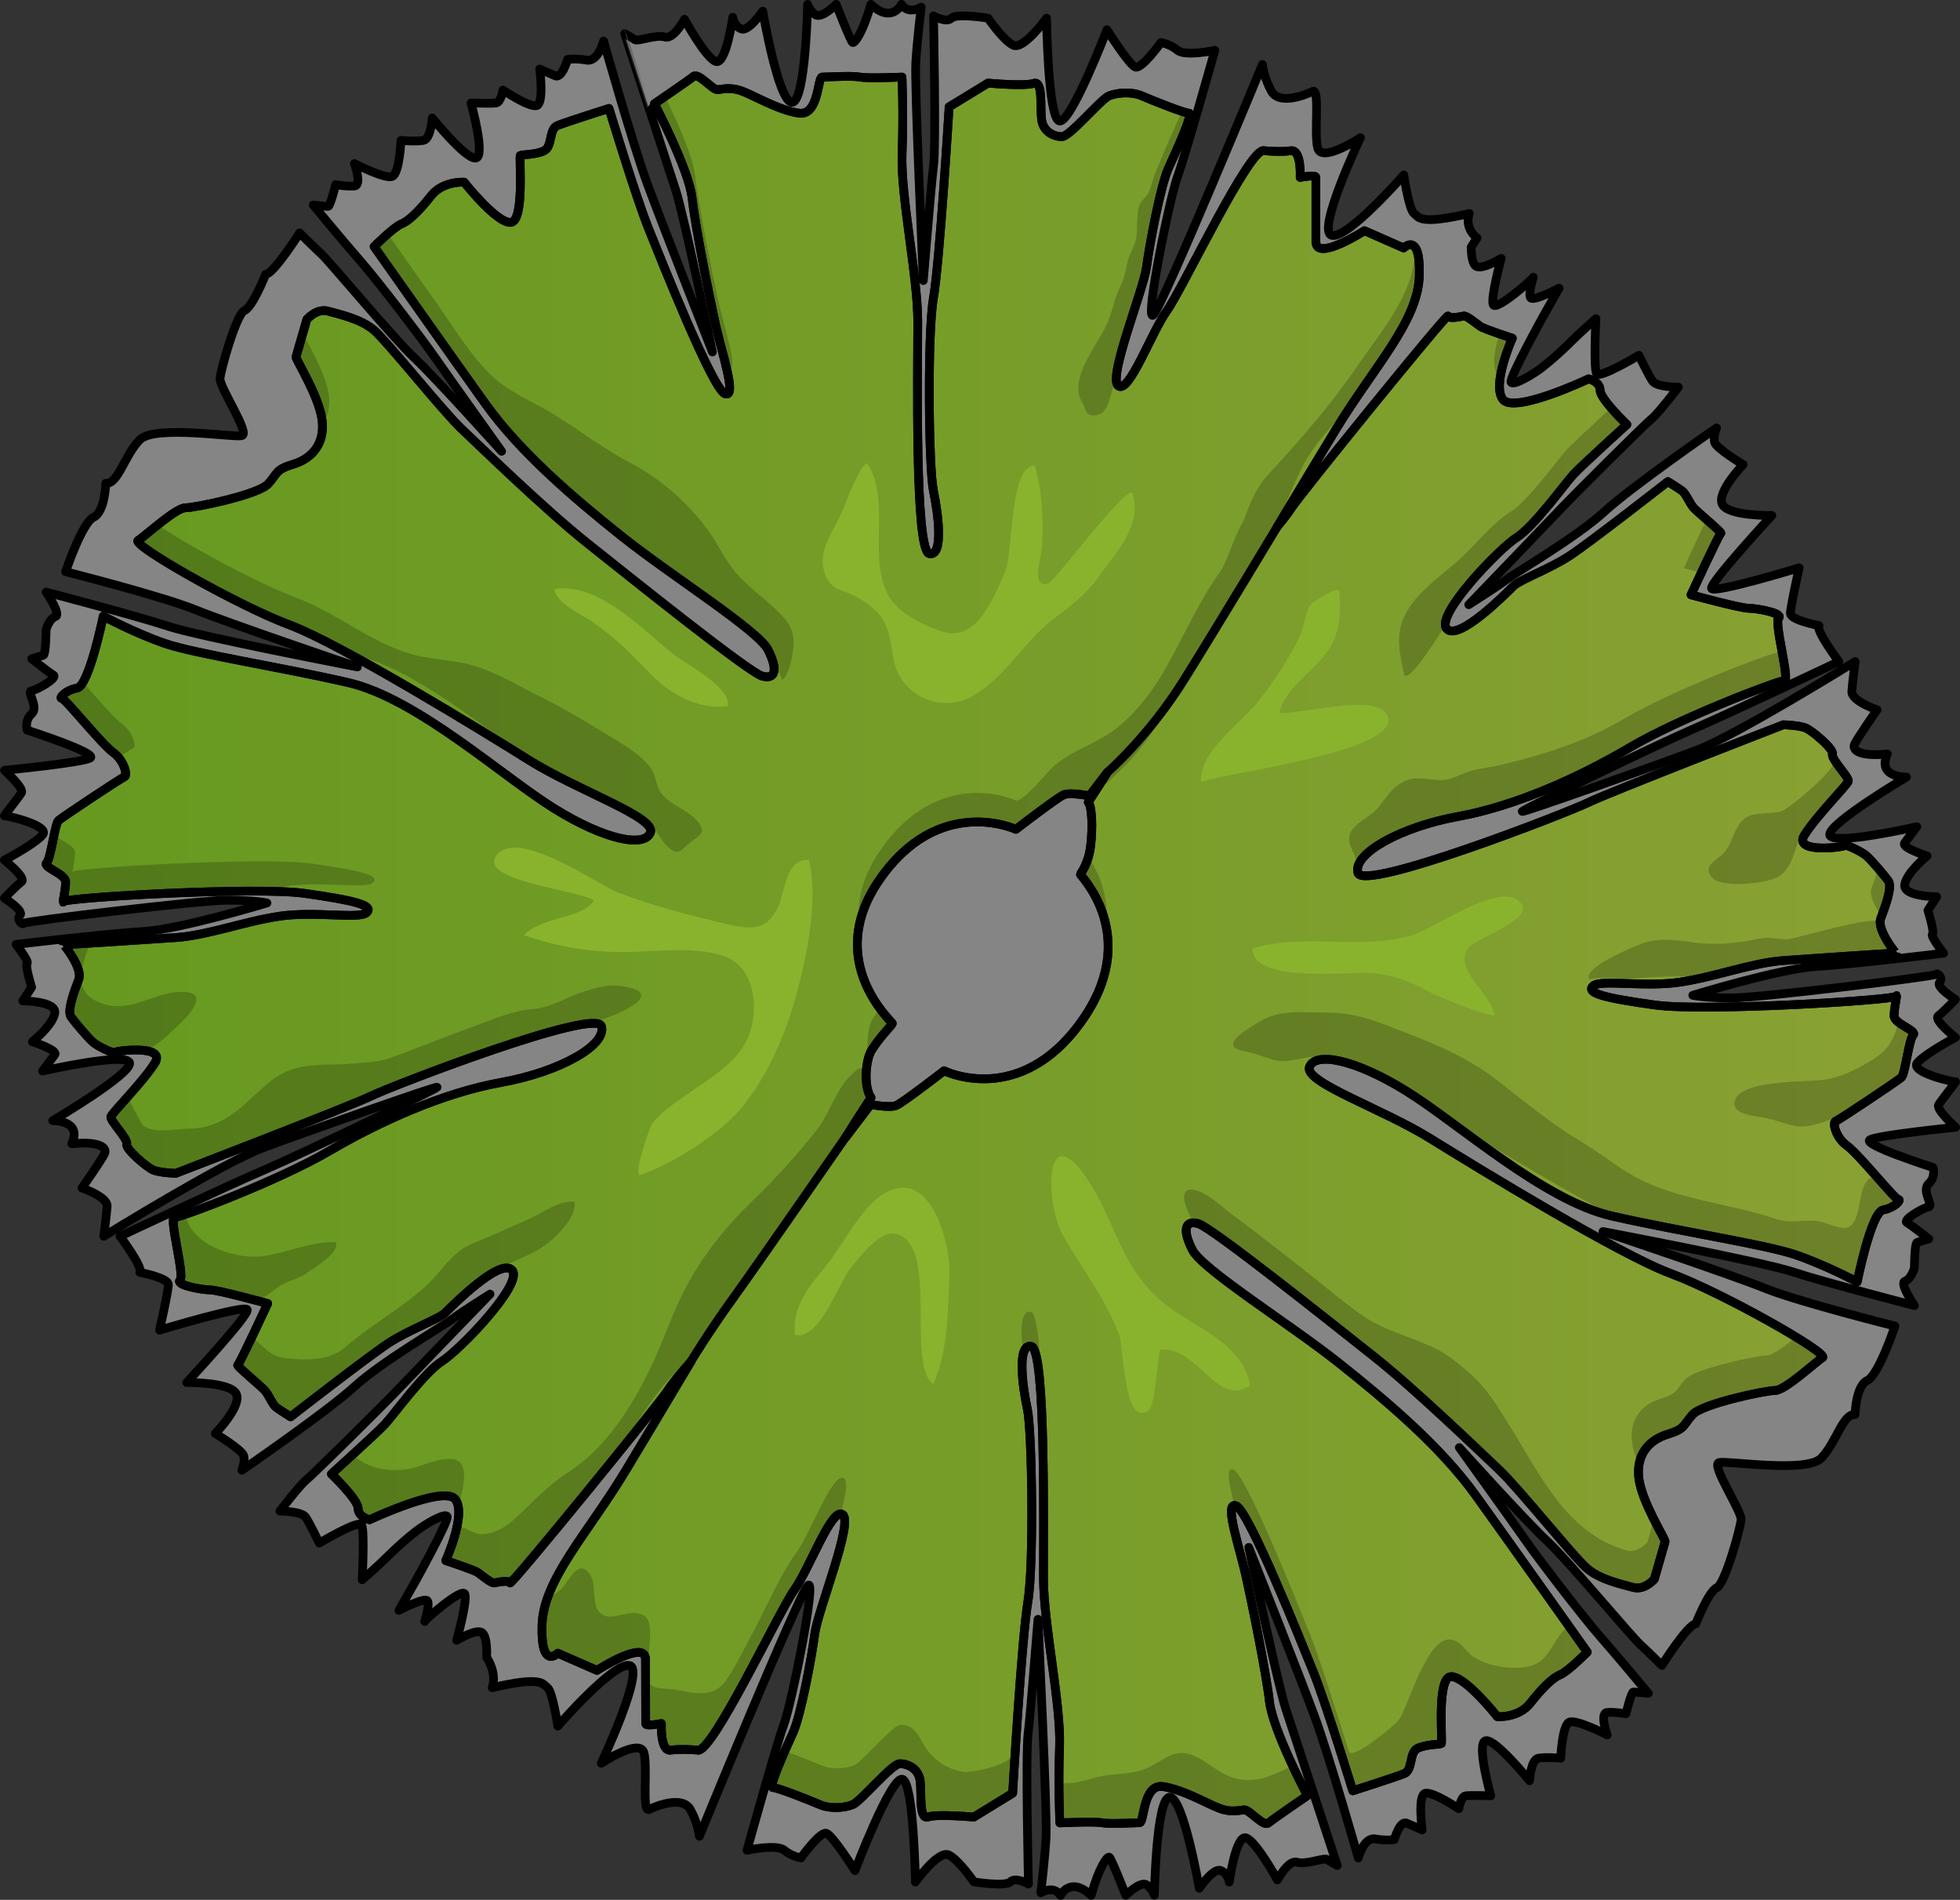<?xml version="1.0" encoding="utf-8"?>
<!-- Generator: Adobe Illustrator 16.0.0, SVG Export Plug-In . SVG Version: 6.00 Build 0)  -->
<!DOCTYPE svg PUBLIC "-//W3C//DTD SVG 1.1//EN" "http://www.w3.org/Graphics/SVG/1.1/DTD/svg11.dtd">
<svg version="1.1" id="Layer_1" xmlns="http://www.w3.org/2000/svg" xmlns:xlink="http://www.w3.org/1999/xlink" x="0px" y="0px"
	 width="224.977px" height="218.028px" viewBox="0 0 224.977 218.028" enable-background="new 0 0 224.977 218.028"
	 xml:space="preserve">
<rect x="0" y="0" width="224.977" height="218.028" fill="#333333" stroke="none"/>
<g>
	<g>
		<path opacity="0.4" fill="#FFFFFF" d="M221.88,133.983c0,0-8.249-2.635-7.234-3.184c1.014-0.549,9.831-1.43,9.831-1.43
			s-2.269-2.023-1.959-2.57c0.312-0.549,2.104-2.738,1.947-2.658c-0.158,0.078-5.313-1.08-4.378-2.176
			c0.934-1.096,4.374-2.9,4.374-2.9s-2.591-2.021-1.968-2.492c0.622-0.471,1.957-1.879,1.957-1.879s-2.277-1.4-1.812-1.947
			c0.467-0.547-0.314-1.17-0.392-0.936s-20.212,2.705-23.413,2.713c-3.2,0.008-4.528-0.301-4.528-0.301s9.983-3.068,14.199-3.313
			c4.216-0.246,14.594-1.521,14.594-1.521s-1.55-1.948-1.285-2.184c0.265-0.234-0.521-2.729-0.521-2.729l1.012-1.564
			c0,0-3.905,0.005-3.673-1.401c0.23-1.404,2.567-3.283,2.567-3.283s-2.97-0.931-2.58-1.478c0.389-0.547,1.401-1.877,1.401-1.877
			s-9.675,2.211-9.99,0.963c-0.314-1.25,8.805-6.659,8.805-6.659s-3.435,0.087-2.192-2.648c-3.045,0.319-4.138-0.379-3.75-1.16
			s2.567-3.91,2.567-3.91s-2.971-1.009-2.896-2.102c0.076-1.094,0.382-3.437,0.382-3.437s-13.641,8.465-18.241,10.193
			c-4.601,1.729-20.279,7.312-19.968,6.998c0.313-0.313,15.359-7.61,19.728-9.495c4.366-1.884,16.606-7.691,16.606-7.691
			s-2.739-3.662-2.272-4.131c0,0-3.28-0.616-3.282-1.397s1.002-5.233,1.002-5.233s-9.828,2.989-10.064,2.366
			c-0.235-0.622,6.928-8.37,6.928-8.37s-5.074,0.091-5.702-1.313c-0.628-1.403,2.407-4.533,2.407-4.533s-3.126-1.865-3.284-2.567
			s0.23-1.642,0.23-1.642s-9.756,6.74-12.902,9.636c-3.147,2.896-10.164,6.975-11.177,7.758c-1.012,0.782-4.364,2.897-4.364,2.897
			s9.266-9.625,10.746-11.19c1.479-1.564,9.577-9.626,10.279-10.174s3.035-3.599,3.035-3.599s-2.498,0.006-2.967-0.696
			c-0.471-0.699-1.568-2.961-1.568-2.961s-4.445,2.664-4.836,2.12c-0.391-0.546-0.094-6.323-0.094-6.323s-1.791,1.565-2.881,2.661
			c-1.09,1.095-2.337,2.192-3.35,2.975c-1.013,0.783-3.274,2.115-3.511,1.647c-0.233-0.468,3.729-7.62,3.729-7.62l1.789-3.165
			c0,0-2.965,1.568-3.277,1.101c-0.313-0.469,0.384-2.577,0.307-2.343s-4.283,3.913-4.598,3.134s0.923-5.311,0.923-5.311
			s-2.026,1.255-2.81,0.943c-0.525-0.209-0.63-1.439-0.642-2.225c0.418-0.66,0.674-1.063,0.674-1.063s-1.475-1.033-0.885-2.803
			c-5.753,1.327-5.753,0.442-6.343,0s-1.18-4.425-1.18-4.425s-6.433,7.375-8.26,6.933s3.285-11.21,3.285-11.21
			s-4.465,2.951-4.907,1.181s0.295-6.933-0.59-6.49s-3.835,1.569-4.72-0.026s-1.032-3.07-1.032-3.07s-11.505,27.876-12.537,28.761
			s1.918-13.57,2.803-15.93s4.277-14.454,4.277-14.454s-3.392,0.737-4.277,0s-1.918-0.885-1.918-0.885s-2.212,3.098-2.949,2.803
			s-3.245-4.277-3.245-4.277s-4.13,10.767-5.457,10.472S120.13,2.085,120.13,2.085s-2.655,3.687-3.835,3.097
			s-2.882-3.097-2.882-3.097s-3.608-0.59-4.198,0s-2.064-0.262-2.064-0.262s0.316,14.759,0,17.257s-1.175,13.504-1.175,13.114
			s-1.016-22.326-0.859-24.98s0.625-6.401,0.625-6.401s-1.482,0.937-2.264-0.313c0,0-1.094,2.264-3.514,0
			c-0.937,3.279-1.873,4.528-2.107,4.372S95.983,0.5,95.983,0.5s-1.717,1.719-2.42,1.172S92.704,0.5,92.704,0.5
			s-0.233,11.242-1.795,11.242S87.552,1.281,87.552,1.281s-1.64,2.419-2.498,2.029s-0.944-1.327-0.944-1.327
			s-0.771,5.464-1.943,5.074s-3.592-4.84-3.592-4.84s-1.249,2.343-2.264,2.03s-3.122,0.546-3.435,0.312s-1.171-0.702-1.171-0.702
			S76.7,19.236,77.56,21.813s4.216,18.579,4.216,18.579s-5.776-14.677-7.494-19.36S69.286,4.715,69.286,4.715
			s-0.624,2.42-1.951,2.186s-2.187-0.078-2.187-0.078s-0.625,2.2-1.405,1.881s-1.795-0.788-1.795-0.788s0.546,4.06-0.391,4.216
			s-3.825-1.795-3.825-1.795s-0.233,1.404-0.78,1.482s-2.889,0-2.889,0s1.718,6.168,0.547,6.324s-4.996-4.605-4.996-4.605
			s-0.156,2.42-1.015,2.576s-2.576,0-2.576,0s-0.158,3.826-1.017,4.138s-4.326-1.483-4.326-1.483s0.903,2.498,0,2.576
			s-2.152-0.156-2.152-0.156s-0.625,2.498-0.859,2.498s-1.717-0.156-1.717-0.156s3.355,4.06,5.464,6.479s7.105,8.979,8.51,11.009
			s7.649,10.773,7.649,10.773s-7.572-8.432-9.992-10.695s-9.682-11.007-10.696-11.944s-2.498-2.421-2.498-2.421
			s-2.966,4.684-3.902,4.762c0,0-1.483,3.747-2.42,4.138s-2.732,6.792-2.811,7.807s3.513,6.322,2.498,6.557
			s-9.992-1.246-11.71,0.471s-2.498,5.152-3.903,4.996c0,0-0.078,3.279-1.405,3.903s-3.2,6.245-3.2,6.245s11.086,2.809,14.911,4.37
			s18.579,6.558,18.579,6.558s-18.268-3.513-21.78-4.684S5.292,67.949,5.292,67.949s1.776,2.576,1.073,2.811
			s-1.073,1.483-1.073,1.483s-0.02,2.888-0.332,2.966S3.633,75.6,3.633,75.6s1.952,1.561,2.498,1.873s-1.873,1.718-2.498,1.796
			s0.859,1.874,0,2.654s-0.515,1.873-0.515,1.873s8.242,2.655,7.228,3.201S0.51,88.402,0.51,88.402s2.265,2.028,1.952,2.575
			S0.353,93.71,0.51,93.632s5.309,1.093,4.372,2.186S0.5,98.706,0.5,98.706s2.586,2.029,1.962,2.498S0.5,103.077,0.5,103.077
			s2.273,1.406,1.806,1.952s0.313,1.171,0.391,0.937s20.218-2.654,23.419-2.654s4.528,0.313,4.528,0.313s-9.992,3.044-14.208,3.278
			s-14.598,1.483-14.598,1.483s1.546,1.951,1.28,2.185s0.515,2.732,0.515,2.732l-1.015,1.563c0,0,3.903,0.004,3.669,1.408
			s-2.576,3.279-2.576,3.279s2.967,0.938,2.576,1.482c-0.391,0.547-1.405,1.873-1.405,1.873s9.68-2.186,9.992-0.936
			c0.313,1.248-8.821,6.635-8.821,6.635s3.435-0.078,2.186,2.654c3.045-0.313,4.137,0.391,3.747,1.172
			c-0.39,0.779-2.576,3.902-2.576,3.902s2.967,1.016,2.889,2.109c-0.078,1.092-0.391,3.436-0.391,3.436s13.662-8.432,18.268-10.148
			c4.605-1.719,20.297-7.262,19.984-6.949s-15.378,7.574-19.75,9.447s-16.628,7.65-16.628,7.65s2.732,3.668,2.264,4.137
			c0,0,3.278,0.623,3.278,1.404s-1.015,5.23-1.015,5.23s9.836-2.965,10.07-2.342c0.234,0.625-6.948,8.354-6.948,8.354
			s5.075-0.078,5.699,1.328c0.624,1.404-2.42,4.527-2.42,4.527s3.122,1.873,3.278,2.576c0.156,0.701-0.234,1.639-0.234,1.639
			s9.772-6.715,12.927-9.602c3.154-2.889,10.181-6.949,11.195-7.729c1.015-0.781,4.372-2.889,4.372-2.889s-9.29,9.602-10.773,11.164
			c-1.483,1.561-9.603,9.602-10.306,10.148s-3.045,3.59-3.045,3.59s2.499,0.002,2.967,0.703c0.468,0.703,1.561,2.967,1.561,2.967
			s4.451-2.654,4.841-2.107c0.39,0.545,0.078,6.322,0.078,6.322s1.795-1.561,2.888-2.654c1.093-1.092,2.343-2.186,3.357-2.967
			c1.015-0.779,3.278-2.105,3.513-1.639c0.234,0.469-3.747,7.611-3.747,7.611l-1.796,3.162c0,0,2.968-1.563,3.279-1.094
			s-0.391,2.576-0.313,2.342s4.293-3.902,4.605-3.121c0.313,0.779-0.937,5.307-0.937,5.307s2.03-1.248,2.812-0.936
			s0.625,2.889,0.625,2.889s1.221,1.713,0.637,3.484c5.748-1.34,5.751-0.455,6.342-0.016c0.591,0.441,1.19,4.424,1.19,4.424
			s6.414-7.393,8.242-6.955s-3.256,11.219-3.256,11.219s4.456-2.963,4.903-1.193s-0.277,6.934,0.606,6.49
			c0.884-0.445,3.831-1.58,4.72,0.014s1.04,3.068,1.04,3.068s11.435-27.904,12.465-28.793s-1.885,13.574-2.763,15.936
			c-0.88,2.363-4.242,14.465-4.242,14.465s3.39-0.744,4.277-0.01c0.887,0.734,1.92,0.879,1.92,0.879s2.206-3.102,2.943-2.809
			s3.256,4.27,3.256,4.27s4.102-10.777,5.431-10.486c1.328,0.291,1.503,11.797,1.503,11.797s2.646-3.693,3.828-3.107
			c1.18,0.586,2.89,3.09,2.89,3.09s3.609,0.58,4.197-0.01c0.589-0.592,2.065,0.256,2.065,0.256s-0.353-14.758-0.043-17.258
			c0.312-2.498,1.142-13.508,1.143-13.117c0.001,0.389,1.07,22.324,0.921,24.979s-0.608,6.402-0.608,6.402s1.479-0.939,2.265,0.307
			c0,0,1.088-2.266,3.514-0.008c0.929-3.281,1.861-4.533,2.097-4.379c0.234,0.156,1.884,4.369,1.884,4.369s1.712-1.723,2.418-1.178
			c0.704,0.545,0.862,1.168,0.862,1.168s0.204-11.242,1.765-11.246c1.563-0.004,3.386,10.453,3.386,10.453s1.632-2.424,2.491-2.035
			c0.859,0.387,0.948,1.324,0.948,1.324s0.758-5.465,1.932-5.078c1.172,0.387,3.603,4.83,3.603,4.83s1.244-2.346,2.259-2.035
			c1.016,0.309,3.12-0.555,3.434-0.32c0.313,0.232,1.173,0.699,1.173,0.699s-5.034-15.367-5.899-17.941
			c-0.866-2.574-4.261-18.568-4.261-18.568s5.812,14.662,7.541,19.342c1.73,4.68,5.036,16.303,5.036,16.303s0.618-2.42,1.945-2.188
			c1.328,0.23,2.188,0.072,2.188,0.072s0.619-2.203,1.4-1.885c0.781,0.316,1.797,0.783,1.797,0.783s-0.555-4.059,0.38-4.217
			c0.936-0.158,3.83,1.785,3.83,1.785s0.229-1.406,0.776-1.484c0.546-0.08,2.889-0.008,2.889-0.008s-1.733-6.164-0.562-6.322
			c1.169-0.16,5.006,4.594,5.006,4.594s0.151-2.42,1.009-2.58c0.856-0.158,2.575-0.006,2.575-0.006s0.149-3.826,1.007-4.141
			c0.858-0.313,4.33,1.473,4.33,1.473s-0.91-2.494-0.007-2.576c0.903-0.08,2.153,0.152,2.153,0.152s0.618-2.502,0.853-2.502
			s1.718,0.152,1.718,0.152s-3.366-4.051-5.481-6.467c-2.113-2.412-7.127-8.961-8.535-10.986c-1.41-2.027-7.677-10.754-7.677-10.754
			s7.593,8.412,10.018,10.67c2.427,2.258,9.71,10.982,10.727,11.916c1.018,0.936,2.505,2.416,2.505,2.416s2.953-4.689,3.891-4.771
			c0,0,1.475-3.75,2.408-4.143c0.937-0.395,2.717-6.801,2.792-7.814s-3.527-6.314-2.516-6.551c1.015-0.236,9.996,1.221,11.71-0.5
			s2.484-5.158,3.89-5.006c0,0,0.071-3.279,1.396-3.906c1.325-0.629,3.184-6.254,3.184-6.254s-11.092-2.781-14.921-4.332
			c-3.83-1.553-18.595-6.512-18.595-6.512s18.275,3.467,21.791,4.629c3.517,1.164,13.963,3.869,13.963,3.869
			s-1.783-2.572-1.081-2.809c0.704-0.236,1.07-1.486,1.07-1.486s0.012-2.887,0.325-2.965c0.313-0.08,1.326-0.395,1.326-0.395
			s-1.956-1.557-2.504-1.867c-0.546-0.313,1.87-1.723,2.494-1.801c0.625-0.08-0.863-1.873-0.007-2.654
			C222.228,135.075,221.88,133.983,221.88,133.983z"/>
		<path fill="none" stroke="#000000" stroke-linecap="round" stroke-linejoin="round" stroke-miterlimit="10" d="M221.88,133.983
			c0,0-8.249-2.635-7.234-3.184c1.014-0.549,9.831-1.43,9.831-1.43s-2.269-2.023-1.959-2.57c0.312-0.549,2.104-2.738,1.947-2.658
			c-0.158,0.078-5.313-1.08-4.378-2.176c0.934-1.096,4.374-2.9,4.374-2.9s-2.591-2.021-1.968-2.492
			c0.622-0.471,1.957-1.879,1.957-1.879s-2.277-1.4-1.812-1.947c0.467-0.547-0.314-1.17-0.392-0.936s-20.212,2.705-23.413,2.713
			c-3.2,0.008-4.528-0.301-4.528-0.301s9.983-3.068,14.199-3.313c4.216-0.246,14.594-1.521,14.594-1.521s-1.55-1.948-1.285-2.184
			c0.265-0.234-0.521-2.729-0.521-2.729l1.012-1.564c0,0-3.905,0.005-3.673-1.401c0.23-1.404,2.567-3.283,2.567-3.283
			s-2.97-0.931-2.58-1.478c0.389-0.547,1.401-1.877,1.401-1.877s-9.675,2.211-9.99,0.963c-0.314-1.25,8.805-6.659,8.805-6.659
			s-3.435,0.087-2.192-2.648c-3.045,0.319-4.138-0.379-3.75-1.16s2.567-3.91,2.567-3.91s-2.971-1.009-2.896-2.102
			c0.076-1.094,0.382-3.437,0.382-3.437s-13.641,8.465-18.241,10.193c-4.601,1.729-20.279,7.312-19.968,6.998
			c0.313-0.313,15.359-7.61,19.728-9.495c4.366-1.884,16.606-7.691,16.606-7.691s-2.739-3.662-2.272-4.131
			c0,0-3.28-0.616-3.282-1.397s1.002-5.233,1.002-5.233s-9.828,2.989-10.064,2.366c-0.235-0.622,6.928-8.37,6.928-8.37
			s-5.074,0.091-5.702-1.313c-0.628-1.403,2.407-4.533,2.407-4.533s-3.126-1.865-3.284-2.567s0.23-1.642,0.23-1.642
			s-9.756,6.74-12.902,9.636c-3.147,2.896-10.164,6.975-11.177,7.758c-1.012,0.782-4.364,2.897-4.364,2.897
			s9.266-9.625,10.746-11.19c1.479-1.564,9.577-9.626,10.279-10.174s3.035-3.599,3.035-3.599s-2.498,0.006-2.967-0.696
			c-0.471-0.699-1.568-2.961-1.568-2.961s-4.445,2.664-4.836,2.12c-0.391-0.546-0.094-6.323-0.094-6.323s-1.791,1.565-2.881,2.661
			c-1.09,1.095-2.337,2.192-3.35,2.975c-1.013,0.783-3.274,2.115-3.511,1.647c-0.233-0.468,3.729-7.62,3.729-7.62l1.789-3.165
			c0,0-2.965,1.568-3.277,1.101c-0.313-0.469,0.384-2.577,0.307-2.343s-4.283,3.913-4.598,3.134s0.923-5.311,0.923-5.311
			s-2.026,1.255-2.81,0.943c-0.525-0.209-0.63-1.439-0.642-2.225c0.418-0.66,0.674-1.063,0.674-1.063s-1.475-1.033-0.885-2.803
			c-5.753,1.327-5.753,0.442-6.343,0s-1.18-4.425-1.18-4.425s-6.433,7.375-8.26,6.933s3.285-11.21,3.285-11.21
			s-4.465,2.951-4.907,1.181s0.295-6.933-0.59-6.49s-3.835,1.569-4.72-0.026s-1.032-3.07-1.032-3.07s-11.505,27.876-12.537,28.761
			s1.918-13.57,2.803-15.93s4.277-14.454,4.277-14.454s-3.392,0.737-4.277,0s-1.918-0.885-1.918-0.885s-2.212,3.098-2.949,2.803
			s-3.245-4.277-3.245-4.277s-4.13,10.767-5.457,10.472S120.13,2.085,120.13,2.085s-2.655,3.687-3.835,3.097
			s-2.882-3.097-2.882-3.097s-3.608-0.59-4.198,0s-2.064-0.262-2.064-0.262s0.316,14.759,0,17.257s-1.175,13.504-1.175,13.114
			s-1.016-22.326-0.859-24.98s0.625-6.401,0.625-6.401s-1.482,0.937-2.264-0.313c0,0-1.094,2.264-3.514,0
			c-0.937,3.279-1.873,4.528-2.107,4.372S95.983,0.5,95.983,0.5s-1.717,1.719-2.42,1.172S92.704,0.5,92.704,0.5
			s-0.233,11.242-1.795,11.242S87.552,1.281,87.552,1.281s-1.64,2.419-2.498,2.029s-0.944-1.327-0.944-1.327
			s-0.771,5.464-1.943,5.074s-3.592-4.84-3.592-4.84s-1.249,2.343-2.264,2.03s-3.122,0.546-3.435,0.312s-1.171-0.702-1.171-0.702
			S76.7,19.236,77.56,21.813s4.216,18.579,4.216,18.579s-5.776-14.677-7.494-19.36S69.286,4.715,69.286,4.715
			s-0.624,2.42-1.951,2.186s-2.187-0.078-2.187-0.078s-0.625,2.2-1.405,1.881s-1.795-0.788-1.795-0.788s0.546,4.06-0.391,4.216
			s-3.825-1.795-3.825-1.795s-0.233,1.404-0.78,1.482s-2.889,0-2.889,0s1.718,6.168,0.547,6.324s-4.996-4.605-4.996-4.605
			s-0.156,2.42-1.015,2.576s-2.576,0-2.576,0s-0.158,3.826-1.017,4.138s-4.326-1.483-4.326-1.483s0.903,2.498,0,2.576
			s-2.152-0.156-2.152-0.156s-0.625,2.498-0.859,2.498s-1.717-0.156-1.717-0.156s3.355,4.06,5.464,6.479s7.105,8.979,8.51,11.009
			s7.649,10.773,7.649,10.773s-7.572-8.432-9.992-10.695s-9.682-11.007-10.696-11.944s-2.498-2.421-2.498-2.421
			s-2.966,4.684-3.902,4.762c0,0-1.483,3.747-2.42,4.138s-2.732,6.792-2.811,7.807s3.513,6.322,2.498,6.557
			s-9.992-1.246-11.71,0.471s-2.498,5.152-3.903,4.996c0,0-0.078,3.279-1.405,3.903s-3.2,6.245-3.2,6.245s11.086,2.809,14.911,4.37
			s18.579,6.558,18.579,6.558s-18.268-3.513-21.78-4.684S5.292,67.949,5.292,67.949s1.776,2.576,1.073,2.811
			s-1.073,1.483-1.073,1.483s-0.02,2.888-0.332,2.966S3.633,75.6,3.633,75.6s1.952,1.561,2.498,1.873s-1.873,1.718-2.498,1.796
			s0.859,1.874,0,2.654s-0.515,1.873-0.515,1.873s8.242,2.655,7.228,3.201S0.51,88.402,0.51,88.402s2.265,2.028,1.952,2.575
			S0.353,93.71,0.51,93.632s5.309,1.093,4.372,2.186S0.5,98.706,0.5,98.706s2.586,2.029,1.962,2.498S0.5,103.077,0.5,103.077
			s2.273,1.406,1.806,1.952s0.313,1.171,0.391,0.937s20.218-2.654,23.419-2.654s4.528,0.313,4.528,0.313s-9.992,3.044-14.208,3.278
			s-14.598,1.483-14.598,1.483s1.546,1.951,1.28,2.185s0.515,2.732,0.515,2.732l-1.015,1.563c0,0,3.903,0.004,3.669,1.408
			s-2.576,3.279-2.576,3.279s2.967,0.938,2.576,1.482c-0.391,0.547-1.405,1.873-1.405,1.873s9.68-2.186,9.992-0.936
			c0.313,1.248-8.821,6.635-8.821,6.635s3.435-0.078,2.186,2.654c3.045-0.313,4.137,0.391,3.747,1.172
			c-0.39,0.779-2.576,3.902-2.576,3.902s2.967,1.016,2.889,2.109c-0.078,1.092-0.391,3.436-0.391,3.436s13.662-8.432,18.268-10.148
			c4.605-1.719,20.297-7.262,19.984-6.949s-15.378,7.574-19.75,9.447s-16.628,7.65-16.628,7.65s2.732,3.668,2.264,4.137
			c0,0,3.278,0.623,3.278,1.404s-1.015,5.23-1.015,5.23s9.836-2.965,10.07-2.342c0.234,0.625-6.948,8.354-6.948,8.354
			s5.075-0.078,5.699,1.328c0.624,1.404-2.42,4.527-2.42,4.527s3.122,1.873,3.278,2.576c0.156,0.701-0.234,1.639-0.234,1.639
			s9.772-6.715,12.927-9.602c3.154-2.889,10.181-6.949,11.195-7.729c1.015-0.781,4.372-2.889,4.372-2.889s-9.29,9.602-10.773,11.164
			c-1.483,1.561-9.603,9.602-10.306,10.148s-3.045,3.59-3.045,3.59s2.499,0.002,2.967,0.703c0.468,0.703,1.561,2.967,1.561,2.967
			s4.451-2.654,4.841-2.107c0.39,0.545,0.078,6.322,0.078,6.322s1.795-1.561,2.888-2.654c1.093-1.092,2.343-2.186,3.357-2.967
			c1.015-0.779,3.278-2.105,3.513-1.639c0.234,0.469-3.747,7.611-3.747,7.611l-1.796,3.162c0,0,2.968-1.563,3.279-1.094
			s-0.391,2.576-0.313,2.342s4.293-3.902,4.605-3.121c0.313,0.779-0.937,5.307-0.937,5.307s2.03-1.248,2.812-0.936
			s0.625,2.889,0.625,2.889s1.221,1.713,0.637,3.484c5.748-1.34,5.751-0.455,6.342-0.016c0.591,0.441,1.19,4.424,1.19,4.424
			s6.414-7.393,8.242-6.955s-3.256,11.219-3.256,11.219s4.456-2.963,4.903-1.193s-0.277,6.934,0.606,6.49
			c0.884-0.445,3.831-1.58,4.72,0.014s1.04,3.068,1.04,3.068s11.435-27.904,12.465-28.793s-1.885,13.574-2.763,15.936
			c-0.88,2.363-4.242,14.465-4.242,14.465s3.39-0.744,4.277-0.01c0.887,0.734,1.92,0.879,1.92,0.879s2.206-3.102,2.943-2.809
			s3.256,4.27,3.256,4.27s4.102-10.777,5.431-10.486c1.328,0.291,1.503,11.797,1.503,11.797s2.646-3.693,3.828-3.107
			c1.18,0.586,2.89,3.09,2.89,3.09s3.609,0.58,4.197-0.01c0.589-0.592,2.065,0.256,2.065,0.256s-0.353-14.758-0.043-17.258
			c0.312-2.498,1.142-13.508,1.143-13.117c0.001,0.389,1.07,22.324,0.921,24.979s-0.608,6.402-0.608,6.402s1.479-0.939,2.265,0.307
			c0,0,1.088-2.266,3.514-0.008c0.929-3.281,1.861-4.533,2.097-4.379c0.234,0.156,1.884,4.369,1.884,4.369s1.712-1.723,2.418-1.178
			c0.704,0.545,0.862,1.168,0.862,1.168s0.204-11.242,1.765-11.246c1.563-0.004,3.386,10.453,3.386,10.453s1.632-2.424,2.491-2.035
			c0.859,0.387,0.948,1.324,0.948,1.324s0.758-5.465,1.932-5.078c1.172,0.387,3.603,4.83,3.603,4.83s1.244-2.346,2.259-2.035
			c1.016,0.309,3.12-0.555,3.434-0.32c0.313,0.232,1.173,0.699,1.173,0.699s-5.034-15.367-5.899-17.941
			c-0.866-2.574-4.261-18.568-4.261-18.568s5.812,14.662,7.541,19.342c1.73,4.68,5.036,16.303,5.036,16.303s0.618-2.42,1.945-2.188
			c1.328,0.23,2.188,0.072,2.188,0.072s0.619-2.203,1.4-1.885c0.781,0.316,1.797,0.783,1.797,0.783s-0.555-4.059,0.38-4.217
			c0.936-0.158,3.83,1.785,3.83,1.785s0.229-1.406,0.776-1.484c0.546-0.08,2.889-0.008,2.889-0.008s-1.733-6.164-0.562-6.322
			c1.169-0.16,5.006,4.594,5.006,4.594s0.151-2.42,1.009-2.58c0.856-0.158,2.575-0.006,2.575-0.006s0.149-3.826,1.007-4.141
			c0.858-0.313,4.33,1.473,4.33,1.473s-0.91-2.494-0.007-2.576c0.903-0.08,2.153,0.152,2.153,0.152s0.618-2.502,0.853-2.502
			s1.718,0.152,1.718,0.152s-3.366-4.051-5.481-6.467c-2.113-2.412-7.127-8.961-8.535-10.986c-1.41-2.027-7.677-10.754-7.677-10.754
			s7.593,8.412,10.018,10.67c2.427,2.258,9.71,10.982,10.727,11.916c1.018,0.936,2.505,2.416,2.505,2.416s2.953-4.689,3.891-4.771
			c0,0,1.475-3.75,2.408-4.143c0.937-0.395,2.717-6.801,2.792-7.814s-3.527-6.314-2.516-6.551c1.015-0.236,9.996,1.221,11.71-0.5
			s2.484-5.158,3.89-5.006c0,0,0.071-3.279,1.396-3.906c1.325-0.629,3.184-6.254,3.184-6.254s-11.092-2.781-14.921-4.332
			c-3.83-1.553-18.595-6.512-18.595-6.512s18.275,3.467,21.791,4.629c3.517,1.164,13.963,3.869,13.963,3.869
			s-1.783-2.572-1.081-2.809c0.704-0.236,1.07-1.486,1.07-1.486s0.012-2.887,0.325-2.965c0.313-0.08,1.326-0.395,1.326-0.395
			s-1.956-1.557-2.504-1.867c-0.546-0.313,1.87-1.723,2.494-1.801c0.625-0.08-0.863-1.873-0.007-2.654
			C222.228,135.075,221.88,133.983,221.88,133.983z"/>
		<linearGradient id="SVGID_1_" gradientUnits="userSpaceOnUse" x1="5.293" y1="108.985" x2="219.668" y2="108.985">
			<stop  offset="0" style="stop-color:#66991F"/>
			<stop  offset="1" style="stop-color:#89A133"/>
		</linearGradient>
		<path fill="url(#SVGID_1_)" stroke="#000000" stroke-linecap="round" stroke-linejoin="round" stroke-miterlimit="10" d="
			M217.413,116.581c-0.003-0.938,0.43-2.689,0.243-2.25c-0.187,0.438-21.932,1.805-27.684,1.006s-7.941-1.355-7.131-2.17
			s5.938,0.172,10.062-0.463c4.123-0.635,8.244-2.221,11.868-2.473c3.625-0.252,12.872-0.901,12.873-0.838
			c0,0.063-2.256-2.683-1.76-3.996c0.497-1.313,1.366-3.628,0.864-4.314s-1.942-2.369-2.507-2.869
			c-0.563-0.498-2.441-1.368-2.504-1.181c-0.062,0.188-5.935,0.952-4.627-1.176c1.308-2.129,4.922-5.763,5.046-6.2
			c0.124-0.438-2.005-2.559-1.818-3.121c0.185-0.563-2.319-2.682-3.071-2.992c-0.751-0.311-2.563-0.368-2.563-0.368
			s-19.979,7.738-22.415,8.93c-2.435,1.194-25.786,10.253-26.417,8.067c-0.631-2.187,4.861-5.262,11.483-6.467
			c6.622-1.204,13.864-4.472,19.729-7.924c5.866-3.453,17.045-7.667,17.731-7.67c0.688-0.002-1.203-6.621-0.643-7.186
			c0.562-0.563-2.503-1.118-3.44-1.116s-6.629-1.547-6.629-1.547s3.232-7.008,3.421-7.07c0.187-0.063-2.694-2.431-3.134-2.93
			c-0.438-0.498-0.879-1.623-1.317-1.935s-1.627-1.059-1.627-1.059s-8.983,7.023-11.292,8.528c-2.309,1.507-5.743,2.766-6.429,3.454
			c-0.687,0.688-6.357,6.453-7.675,4.895c-1.316-1.56,6.04-9.204,8.036-10.458c1.997-1.255,5.609-6.265,6.544-7.267
			c0.937-1.002,6.11-5.703,6.11-5.703s-3.068-2.929-3.071-3.93c-0.002-1-1.316-1.31-1.316-1.31s-8.614,4.086-9.868,2.338
			c-1.254-1.747,1.106-7.003,1.106-7.003s-3.252-1.054-3.69-1.365s-1.565-1.247-1.878-1.183c-0.313,0.063-1.748,0.373-1.812,0.001
			s-16.951,20.421-18.071,22.173c-0.351,0.55-0.905,1.255-1.523,1.993c2.488-4.151,5.059-8.424,6.762-11.218
			c4.318-7.084,9.355-12.301,9.535-17.519s-1.799-3.238-1.799-3.238l-4.498-1.979c0,0-5.565,3.599-5.571,1.26s0.006-7.018,0-7.377
			s-1.805,0-1.805,0s0.181-3.237-1.079-3.058s-3.059-0.007-3.059-0.007c-1.619-0.533-9.355,15.839-11.154,18.357
			s-4.317,9.534-5.577,8.635s2.879-10.975,3.238-13.673s1.619-9.355,2.519-11.334s2.879-6.297,2.339-6.297s-4.139-1.438-5.397-1.979
			s-2.877-0.359-3.777,0s-4.498,4.678-5.397,4.678s-2.159-0.54-2.339-1.979s0.181-4.497-0.899-4.138s-5.245-0.029-5.245-0.029
			l-4.47,2.728c0,0-1.08,17.812-1.8,21.949s-0.54,19.61,0,22.129s1.209,7.557-0.475,7.196s-1.324-21.41-1.324-26.628
			s-1.98-14.393-1.8-19.25s-0.012-8.815-0.012-8.815s-3.89,0.18-4.817,0s-3.806,0-4.346,0s-0.359,4.498-2.698,4.138
			s-5.039-1.979-6.478-2.519s-2.338-0.18-2.878-0.18s-2.16-1.959-2.699-1.52s-4.497,3.139-4.497,3.139s3.957,7.556,4.317,10.794
			s1.98,11.334,2.699,14.572s2.519,8.455,1.079,7.916S75.84,29.716,74.4,26.118s-4.498-13.673-4.498-13.673
			s-4.919,1.554-5.923,1.968s-0.531,2.423-1.536,2.896s-2.54,0.414-2.718,0.532s0.531,7.623-1.123,7.682s-5.318-4.609-5.318-4.609
			s-2.424-0.178-3.782,1.536s-2.54,2.896-3.427,3.25S42.943,28.3,42.943,28.3s8.744,12.407,12.763,18.021
			s10.148,10.826,15.711,15.264s15.625,10.75,16.75,13s0.875,3.438-0.688,3s-15.188-11.375-20.063-15.25
			s-12.25-11.049-14.438-13.118s-8.51-10.007-10.036-11.319s-3.964-1.813-5.276-2.188s-2.438,0.938-2.438,0.938
			s-1.188,4.063-1.25,4.313s2.688,4.563,3,7.313s-1.25,4.375-3.313,5s-1.75,1-2.875,2.25s-8.375,2.75-9.5,2.75
			s-4.625,3.25-5.438,3.75s11.5,7.5,17.375,9.688s22.063,12.125,27.563,15.563s14.5,6.5,13.875,8.25s-5.125,0.938-11.063-2.75
			s-15.75-12.625-23.625-14.438s-17.625-3.313-21.063-4.5s-7.063-3.125-7.063-3.125s-1.625,8-3,8.25s-2.125,1.188-1.75,1.188
			s4.563,5.25,5.875,6.188s1.688,2.688,1.313,2.813s-7.125,4.625-7.563,5s-0.875,4.375-1.375,4.875s2.188,1.25,2.188,2.188
			s-0.438,2.688-0.25,2.25s21.938-1.75,27.688-0.938s7.938,1.375,7.125,2.188s-5.938-0.188-10.063,0.438s-8.25,2.201-11.875,2.444
			s-12.875,0.868-12.875,0.806s2.25,2.688,1.75,4s-1.375,3.625-0.875,4.313s1.938,2.375,2.5,2.875s2.438,1.375,2.5,1.188
			s5.938-0.938,4.625,1.188s-4.938,5.75-5.063,6.188s2,2.563,1.813,3.125s2.313,2.688,3.063,3s2.563,0.375,2.563,0.375
			s20-7.688,22.438-8.875s25.813-10.188,26.438-8s-4.875,5.25-11.5,6.438s-13.875,4.438-19.75,7.875s-17.063,7.625-17.75,7.625
			s1.188,6.625,0.625,7.188s2.5,1.125,3.438,1.125s6.625,1.563,6.625,1.563s-3.25,7-3.438,7.063s2.688,2.438,3.125,2.938
			s0.875,1.625,1.313,1.938s1.625,1.063,1.625,1.063s9-7,11.313-8.5s5.75-2.75,6.438-3.438s6.375-6.438,7.688-4.875
			s-6.063,9.188-8.063,10.438s-5.625,6.25-6.563,7.25s-6.125,5.688-6.125,5.688s3.063,2.938,3.063,3.938s1.313,1.313,1.313,1.313
			s8.625-4.063,9.875-2.313s-1.125,7-1.125,7s3.25,1.063,3.688,1.375s1.563,1.25,1.875,1.188s1.75-0.369,1.813,0.002
			c0.063,0.373,17-20.377,18.125-22.127c0.558-0.867,1.62-2.117,2.642-3.279c-2.734,4.59-5.708,9.568-7.604,12.695
			c-4.3,7.094-9.324,12.324-9.49,17.541c-0.167,5.219,1.806,3.234,1.806,3.234l4.504,1.969c0,0,5.557-3.611,5.568-1.273
			c0.011,2.338,0.011,7.018,0.019,7.377c0.006,0.359,1.805-0.004,1.805-0.004s-0.172,3.238,1.086,3.055
			c1.259-0.184,3.06-0.002,3.06-0.002c1.62,0.529,9.314-15.863,11.106-18.385c1.793-2.523,4.295-9.545,5.556-8.648
			c1.263,0.895-2.851,10.982-3.203,13.682c-0.353,2.697-1.597,9.359-2.491,11.338c-0.894,1.982-2.861,6.305-2.322,6.305
			c0.54-0.002,4.143,1.428,5.402,1.965s2.878,0.354,3.777-0.01c0.899-0.361,4.486-4.688,5.386-4.691
			c0.899-0.002,2.16,0.535,2.344,1.973c0.183,1.439-0.17,4.498,0.91,4.137c1.079-0.363,5.245,0.016,5.245,0.016l4.463-2.738
			c0,0,1.035-17.814,1.745-21.955c0.71-4.139,0.491-19.609-0.056-22.129c-0.547-2.516-1.228-7.553,0.457-7.195
			c1.684,0.355,1.378,21.406,1.39,26.623c0.014,5.219,2.017,14.389,1.848,19.246c-0.168,4.857,0.034,8.816,0.034,8.816
			s3.89-0.189,4.817-0.014c0.929,0.178,3.806-0.008,4.347-0.01c0.54-0.002,0.348-4.5,2.688-4.145
			c2.34,0.354,5.044,1.965,6.483,2.504c1.44,0.535,2.339,0.172,2.879,0.172c0.54-0.002,2.165,1.953,2.703,1.512
			c0.537-0.441,4.489-3.15,4.489-3.15s-3.978-7.545-4.345-10.783c-0.368-3.236-2.01-11.328-2.735-14.564
			c-0.728-3.236-2.54-8.449-1.099-7.912c1.44,0.533,7.413,15.453,8.862,19.047c1.448,3.594,4.532,13.66,4.532,13.66
			s4.915-1.564,5.918-1.982c1.004-0.416,0.525-2.424,1.53-2.898c1.003-0.475,2.537-0.42,2.715-0.539
			c0.177-0.119-0.551-7.621,1.104-7.684c1.653-0.063,5.33,4.596,5.33,4.596s2.424,0.172,3.778-1.547
			c1.354-1.717,2.531-2.9,3.418-3.258c0.887-0.355,3.126-2.607,3.126-2.607s-8.776-12.387-12.808-17.988
			c-4.033-5.604-10.177-10.803-15.751-15.227c-5.572-4.422-15.65-10.709-16.78-12.957c-1.132-2.246-0.885-3.434,0.68-3.002
			c1.563,0.434,15.215,11.338,20.101,15.199c4.885,3.863,12.277,11.02,14.47,13.082c2.193,2.064,8.535,9.986,10.065,11.295
			c1.528,1.309,3.968,1.803,5.28,2.174c1.314,0.373,2.437-0.943,2.437-0.943s1.177-4.064,1.238-4.314
			c0.063-0.25-2.699-4.557-3.019-7.307c-0.319-2.748,1.239-4.377,3.3-5.008c2.062-0.629,1.748-1.004,2.87-2.256
			s8.368-2.771,9.493-2.775c1.125-0.002,4.617-3.262,5.428-3.764c0.812-0.502-11.52-7.469-17.399-9.643s-22.093-12.07-27.601-15.494
			c-5.509-3.424-14.517-6.463-13.896-8.215s5.122-0.951,11.068,2.723c5.947,3.672,15.782,12.584,23.662,14.379
			c7.879,1.791,17.633,3.268,21.073,4.445s7.07,3.109,7.07,3.109s1.605-8.006,2.979-8.258c1.375-0.254,2.122-1.195,1.747-1.193
			s-4.575-5.238-5.89-6.172c-1.314-0.936-1.694-2.684-1.319-2.809c0.374-0.127,7.113-4.643,7.55-5.02s0.864-4.377,1.363-4.879
			C220.104,118.26,217.415,117.518,217.413,116.581z M124.057,117.329c-7.101,9.83-15.69,5.555-15.69,5.555s-4.741,3.67-5.49,3.982
			c-0.749,0.316-2.938-0.117-2.938-0.117s-1.293,1.697-2.859,3.764c0.052-0.082,0.113-0.176,0.151-0.24
			c0.563-0.938,2.125-3.375,2.75-4.313c-0.888-1.266-0.613-4.367,0.063-5.438c1.05-1.662,2.379-2.889,2.379-3.076
			s-7.903-7.098-1.531-16.403c6.852-10.006,15.715-5.864,15.715-5.864s4.75-3.657,5.5-3.97s2.938,0.125,2.938,0.125
			s0.88-1.147,2.062-2.696c-0.705,1.131-1.717,2.709-2.19,3.423c0.417,0.431,0.538,2.884,0.262,5.082
			c-0.261,2.071-1.164,3.106-1.164,3.197C124.012,100.527,131.157,107.499,124.057,117.329z"/>
		<g opacity="0.2">
			<path d="M99.717,121.323c0.093-0.316,0.199-0.602,0.325-0.801c1.05-1.662,2.379-2.889,2.379-3.076
				c0-0.055-0.645-0.656-1.416-1.705c-0.278,0.359-0.565,0.754-0.835,1.18C99.638,117.762,99.368,119.864,99.717,121.323z"/>
			<path d="M150.649,25.094c0.001,0.373,0.155,0.581,0.396,0.688c0.001-2.349,0.007-5.146,0.002-5.42
				c-0.002-0.107-0.171-0.146-0.396-0.154C150.649,21.796,150.646,23.804,150.649,25.094z"/>
			<path d="M131.611,30.617c0.359-2.698,1.619-9.355,2.519-11.334s2.879-6.297,2.339-6.297c-0.128,0-0.431-0.082-0.829-0.213
				c-0.539,1.334-1.275,2.947-1.732,3.952c-0.389,0.854-0.694,1.728-1.084,2.589c-0.357,0.792-0.568,1.612-0.831,2.433
				c-0.204,0.639-0.616,0.915-1.003,1.421c-0.391,0.512-0.364,1.118-0.426,1.739c-0.075,0.749-0.027,1.524-0.121,2.265
				c-0.099,0.768-0.492,1.453-0.786,2.155c-0.312,0.741-0.365,1.524-0.589,2.291c-0.268,0.917-0.74,1.763-1.037,2.668
				c-0.314,0.964-0.558,1.944-0.967,2.877c-0.413,0.942-0.979,1.773-1.49,2.662c-0.899,1.562-2.239,3.82-1.662,5.704
				c0.113,0.366,0.353,0.701,0.507,1.05c0.113,0.255,0.183,0.592,0.374,0.807c0.254,0.283,0.586,0.343,0.979,0.279
				c0.801-0.13,1.238-0.728,1.473-1.458c0.249-0.773,0.434-1.528,0.702-2.298c0.235-0.675,0.556-1.365,0.701-2.066
				c0.095-0.456-0.002-0.913,0.07-1.371c0.198-1.256,0.724-2.523,1.109-3.731C130.461,34.755,131.335,32.694,131.611,30.617z"/>
			<path d="M101.009,97.644c-2.186,3.191-2.673,6.098-2.379,8.541c0.321-1.602,1.016-3.325,2.26-5.142
				c6.852-10.006,15.715-5.864,15.715-5.864s4.75-3.657,5.5-3.97c1.289-0.537,2.457,0.332,3.676-0.373
				c1.215-0.705,2.654-2.304,3.675-3.305c1.518-1.486,2.788-3.516,4.011-5.273c3.763-5.406,6.353-11.313,10.364-16.573
				c0.838-1.098,3.464-7.607,0.595-7.312c-2.091,0.216-3.235,5.645-4.3,7.125c-2.704,3.759-4.437,8.033-6.837,12.04
				c-1.406,2.348-3.423,4.845-5.682,6.433c-2.167,1.522-5.021,2.354-6.913,4.203c-0.585,0.572-3.384,4.016-4.131,3.666
				C116.561,91.839,107.789,87.741,101.009,97.644z"/>
			<path d="M125.147,92.647c0.021-0.342,0.034-0.676,0.038-1.002c-0.101,0.155-0.196,0.299-0.272,0.415
				C125.007,92.157,125.084,92.37,125.147,92.647z"/>
			<path d="M97.387,126.571c-0.038,0.064-0.099,0.158-0.149,0.238c0.885-1.168,1.672-2.203,2.193-2.889
				c-0.01-0.189-0.008-0.383-0.005-0.574C98.712,124.448,97.79,125.899,97.387,126.571z"/>
			<path d="M82.137,37.272c0.335,1.507,0.9,3.438,1.268,5.021c0.04,0.029,0.079,0.058,0.113,0.07
				c1.425,0.533-0.357-4.63-1.068-7.835c-0.712-3.205-2.314-11.218-2.672-14.423c-0.252-2.262-2.273-6.645-3.442-9.032
				c-0.69,0.475-1.215,0.832-1.215,0.832s3.957,7.556,4.317,10.794S81.418,34.034,82.137,37.272z"/>
			<path d="M59.68,22.538c0.538-0.848,0.606-3.03,0.592-4.781c-0.279,0.025-0.488,0.046-0.546,0.084
				C59.624,17.909,59.812,20.408,59.68,22.538z"/>
			<path d="M124.925,98.343c-0.365,1.269-0.914,1.926-0.914,1.997c0,0.105,2.254,2.351,2.973,6.039
				C127.364,102.72,125.966,99.91,124.925,98.343z"/>
			<path d="M107.655,59.638c0.355-1.491-0.08-4.477-0.457-6.232c-0.332-1.548-0.525-8.04-0.455-13.72
				c-0.193,6.188,0.009,14.832,0.4,16.659C107.336,57.242,107.543,58.459,107.655,59.638z"/>
			<path d="M162.396,29.012c-0.158,4.818-3.953,9.139-6.54,12.914c-3.184,4.646-6.559,8.521-10.389,12.64
				c-2.006,2.158-3.466,6.919-3.667,9.809c-0.254,3.665,2.686-0.33,3.463-1.679c1.67-2.9,2.72-6.168,4.24-9.145
				c1.73-3.386,4.84-5.959,6.984-9.067c3.32-4.814,6.291-8.802,6.428-12.786c0.068-2.001-0.18-2.938-0.513-3.34
				C162.403,28.565,162.403,28.773,162.396,29.012z"/>
			<path d="M214.82,101.952c-0.323,0.854,0.53,2.318,1.154,3.205c0.503-1.337,1.248-3.427,0.774-4.075
				c-0.238-0.325-0.688-0.874-1.154-1.415C215.38,100.465,215.059,101.324,214.82,101.952z"/>
			<path d="M205.881,92.177c-0.671,0.513-1.215,0.871-1.45,0.94c-1.29,0.377-3.061,0.004-4.127,0.785
				c-1.279,0.938-1.39,2.894-2.439,3.984c-0.849,0.881-2.51,1.472-1.357,2.816c1.088,1.271,6.247,0.68,7.549-0.046
				c2.106-1.175,1.906-4.36,3.418-6.098c1.294-1.487,4.122-2.916,4.684-4.903c0.095-0.335-1.122-1.65-1.619-2.504
				C210.937,87.837,207.856,90.67,205.881,92.177z"/>
			<path d="M148.867,17.716c-0.001,0.045-0.003,0.077-0.003,0.077s0.024-0.005,0.037-0.007
				C148.89,17.763,148.88,17.737,148.867,17.716z"/>
			<path d="M217.698,114.319c0.002-0.043-0.007-0.049-0.025-0.016C217.682,114.309,217.689,114.313,217.698,114.319z"/>
			<path d="M203.866,74.948c-0.68,0.002-11.743,4.173-17.549,7.591c-4.408,2.595-9.008,4.029-13.96,5.228
				c-1.599,0.386-3.145,0.434-4.545,1.069c-1.789,0.812-2.047,0.774-3.901,0.566c-1.689-0.189-2.412-0.05-3.513,0.751
				c-1.065,0.775-1.595,1.906-2.48,2.822c-0.839,0.867-2.62,1.57-2.973,2.801c-0.386,1.343,0.761,2.079,0.739,3.352
				c0.045-0.007,0.47-0.013,0.503-0.004c0.638-1.438,0.749-1.977,2.273-2.293c2.132-1.296,5.345-2.48,8.895-3.126
				c1.527-0.277,3.089-0.676,4.657-1.149c3.4-1.244,6.469-2.445,8.222-3.176c2.4-1.115,4.718-2.344,6.851-3.599
				c5.866-3.453,17.045-7.667,17.731-7.67c0.688-0.002-1.203-6.621-0.643-7.186c0.24-0.241-0.185-0.479-0.82-0.675
				C203.705,72.32,204.297,74.947,203.866,74.948z"/>
			<path d="M215.818,105.933c-0.071-1.149-9.844,1.846-10.638,1.857c-1.502,0.021-2.014-0.335-3.369-0.046
				c-2.396,0.512-4.867,0.77-7.323,0.422c-1.968-0.277-4.107-0.617-6.2,0.184c-1.396,0.534-6.697,2.844-5.856,4.053
				c1.492-0.428,3.843,0.037,5.304-0.113c2.811-0.287,5.676-0.236,8.498-0.266c2.982-0.717,5.893-1.609,8.538-1.793
				c3.625-0.252,12.872-0.901,12.873-0.838C217.645,109.447,215.905,107.337,215.818,105.933z"/>
			<path d="M171.869,42.986c0.083,0.115,0.202,0.201,0.346,0.269c0.322-2.083,1.378-4.44,1.378-4.44s-0.689-0.224-1.477-0.495
				C171.604,39.945,171.171,42.015,171.869,42.986z"/>
			<path d="M71.417,61.584c3.438,2.743,7.105,5.188,10.66,7.772c3.483,2.532,6.164,4.504,7.709,8.654
				c0.734-0.513,1.085-2.301,1.218-3.243c0.265-1.874-0.077-2.903-1.376-4.258c-1.599-1.667-3.601-2.994-5.111-4.729
				c-1.292-1.485-2.156-3.453-3.346-5.06c-2.449-3.307-5.522-5.867-9.162-7.796c-3.382-1.794-6.376-4.27-9.742-6.122
				c-2.002-1.102-4.09-2.048-5.77-3.634c-2.489-2.351-4.314-5.456-6.279-8.232c-1.907-2.695-3.812-5.393-5.715-8.091
				c-0.806,0.703-1.56,1.454-1.56,1.454s8.744,12.407,12.763,18.021S65.854,57.146,71.417,61.584z"/>
			<path d="M174.088,61.688c1.997-1.255,5.609-6.265,6.544-7.267c0.937-1.002,6.11-5.703,6.11-5.703s-0.964-0.921-1.812-1.905
				c-1.548,1.415-4.339,3.98-5,4.688c-0.926,0.992-4.5,5.95-6.477,7.192c-2.37,1.488-4.122,3.952-6.218,5.761
				c-2.142,1.849-4.908,3.76-6.106,6.406c-0.949,2.098-0.441,4.353,0.032,6.479c0.272,1.222,2.938-2.837,2.957-2.862
				C167.262,70.044,169.222,64.746,174.088,61.688z"/>
			<path d="M193.265,65.2c0,0,0.891,0.242,2.018,0.533c0.945-2.016,2.131-4.504,2.243-4.541c0.105-0.035-0.771-0.81-1.632-1.564
				C194.893,61.672,193.265,65.2,193.265,65.2z"/>
			<path d="M7.292,103.459c0.15-0.352,14.212-1.267,22.72-1.192c0.948-0.219,1.903-0.418,2.858-0.563
				c4.082-0.618,9.154,0.372,9.959-0.433c0.804-0.804-1.361-1.36-7.052-2.165c-5.69-0.804-27.217,0.495-27.402,0.928
				c-0.186,0.434,0.247-1.299,0.247-2.227s-2.66-1.67-2.165-2.165c0.189-0.189,0.37-0.888,0.545-1.698
				c-0.13,0.094-0.233,0.169-0.272,0.202c-0.438,0.375-0.875,4.375-1.375,4.875s2.188,1.25,2.188,2.188S7.104,103.896,7.292,103.459
				z"/>
			<path d="M118.32,150.545c-1.23-0.26-1.185,2.389-0.858,4.795c0.152-0.598,0.437-0.947,0.919-0.844
				c0.806,0.17,1.155,5.084,1.303,10.73C119.604,158.157,119.308,150.754,118.32,150.545z"/>
			<path d="M72.125,164.84c1.842-3.037,4.195-6.619,7.063-8.818c1.566-1.199,2.33-3.508,3.613-5.123
				c2.792-3.518,4.871-6.432,7.229-10.268c2.375-3.863,4.633-7.791,7.487-11.244c1.522-1.842,2.591-4.301,1.575-6.818
				c-0.601-0.02-0.747,0.236-1.154,0.568c-1.763,1.434-2.748,4.691-4.168,6.506c-2.11,2.693-4.629,5.5-7.139,7.91
				c-3.949,3.793-7.041,7.83-9.2,12.916c-0.942,2.221-1.748,4.436-2.823,6.648c-2.174,4.471-5.138,9.139-9.416,11.863
				c-2.226,1.42-4.103,3.459-6.023,5.248c-0.956,0.891-2.197,1.697-3.529,1.824c-1.348,0.131-1.937-0.754-3.143-0.891
				c-0.077,0.252-1.147,3.98-1.33,3.922c0.03,0.01,3.252,1.064,3.688,1.375c0.438,0.313,1.563,1.25,1.875,1.188
				s1.75-0.369,1.813,0.002c0.04,0.236,6.893-8.055,12.174-14.582C71.188,166.344,71.661,165.604,72.125,164.84z"/>
			<path d="M121.524,195.944c0.147-4.25-1.383-11.832-1.749-17.104c-0.003,0.92-0.006,1.701-0.005,2.279
				c0.011,4.184,1.299,10.906,1.723,15.91C121.502,196.674,121.512,196.313,121.524,195.944z"/>
			<path d="M117.923,179.569c-0.701,4.096-1.726,21.707-1.727,21.729c-0.07,1.219-4.616,2.166-5.557,2.045
				c-1.721-0.225-3.338-1.246-4.322-2.666c-0.83-1.195-1.175-2.738-2.95-2.73c-0.89,0.004-4.44,4.287-5.33,4.645
				s-2.491,0.539-3.738,0.01c-0.882-0.377-2.917-1.191-4.226-1.639c-0.864,1.977-1.75,4.164-1.366,4.164
				c0.54-0.002,4.143,1.428,5.402,1.965s2.878,0.354,3.777-0.01c0.899-0.361,4.486-4.688,5.386-4.691
				c0.899-0.002,2.16,0.535,2.344,1.973c0.183,1.439-0.17,4.498,0.91,4.137c1.079-0.363,5.245,0.016,5.245,0.016l4.463-2.738
				c0,0,1.035-17.814,1.745-21.955c0.447-2.611,0.525-9.73,0.385-15.264C118.386,173.04,118.261,177.6,117.923,179.569z"/>
			<path d="M96.493,173.729c0.57-2.074,0.869-3.738,0.393-4.076c-1.248-0.889-3.724,6.061-5.498,8.561
				c-1.958,2.756-3.321,6.047-4.91,9.02c-0.986,1.846-1.92,3.791-3.085,5.533c-1.432,2.143-3.613,1.561-5.896,1.135
				c-1.029-0.193-2.536,0.057-2.991-0.809c-0.357-0.678-0.006-2.508-0.007-3.27c-0.001-1.168,0.507-3.609-0.487-4.348
				c-1.506-1.119-3.708,0.777-5.032-0.289c-1.179-0.951-0.454-3.188-1.191-4.391c-1.38-2.254-2.535,0.852-3.417,1.629
				c-1.093,0.961-1.83,0.85-2.18,2.51c-0.148,0.707,0.183,6.436,1.83,4.779l4.504,1.969c0,0,5.557-3.611,5.568-1.273
				c0.011,2.338,0.011,7.018,0.019,7.377c0.006,0.359,1.805-0.004,1.805-0.004s-0.172,3.238,1.086,3.055
				c1.259-0.184,3.06-0.002,3.06-0.002c1.62,0.529,9.314-15.863,11.106-18.385C92.858,180.071,95.177,173.702,96.493,173.729z"/>
			<path d="M145.068,204.051c-1.396,0.363-2.864,0.318-4.188-0.293c-2.401-1.111-4.205-3.607-6.92-2.123
				c-1.174,0.643-2.143,1.375-3.485,1.67c-1.673,0.367-3.319,0.252-4.969,0.758c-1.308,0.4-2.603,0.695-3.956,0.559
				c0.012,1.52,0.025,3.041,0.103,4.561c0,0,3.89-0.189,4.817-0.014c0.929,0.178,3.806-0.008,4.347-0.01
				c0.54-0.002,0.348-4.5,2.688-4.145c2.34,0.354,5.044,1.965,6.483,2.504c1.44,0.535,2.339,0.172,2.879,0.172
				c0.54-0.002,2.165,1.953,2.703,1.512c0.537-0.441,4.489-3.15,4.489-3.15s-0.816-1.551-1.743-3.545
				c0.129,0.277-2.969,1.471-3.17,1.525C145.12,204.038,145.095,204.045,145.068,204.051z"/>
			<path d="M178.735,188.081c-0.697,1.053-1.243,2.254-2.366,2.84c-1.876,0.98-5.642,0.371-7.313-0.826
				c-0.857-0.615-1.378-1.807-2.56-1.939c-2.68-0.301-4.754,7.408-5.904,9.195c-0.345,0.535-5.433,4.738-5.759,3.674
				c-0.004-0.012-3.053-9.965-4.485-13.52c-1.435-3.557-7.346-18.322-8.771-18.852c-0.932-0.346-0.488,1.734,0.131,4.113
				c0.053,0,0.105,0,0.172,0.025c1.44,0.533,7.413,15.453,8.862,19.047c1.448,3.594,4.532,13.66,4.532,13.66
				s4.915-1.564,5.918-1.982c1.004-0.416,0.525-2.424,1.53-2.898c1.003-0.475,2.537-0.42,2.715-0.539
				c0.177-0.119-0.551-7.621,1.104-7.684c1.653-0.063,5.33,4.596,5.33,4.596s2.424,0.172,3.778-1.547
				c1.354-1.717,2.531-2.9,3.418-3.258c0.887-0.355,3.126-2.607,3.126-2.607c-0.694-0.98-1.355-2.004-2.107-2.936
				C179.521,187.002,179.106,187.52,178.735,188.081z"/>
			<path d="M206.177,153.438c-1.252,1.014-2.696,2.109-3.346,2.111c-1.113,0.004-8.285,1.508-9.396,2.746
				c-1.11,1.24-0.8,1.611-2.841,2.234c-2.039,0.623-3.582,2.234-3.266,4.955c0.096,0.82,0.411,1.777,0.802,2.725
				c0.262-1.916,1.592-3.111,3.276-3.627c2.062-0.629,1.748-1.004,2.87-2.256s8.368-2.771,9.493-2.775
				c1.125-0.002,4.617-3.262,5.428-3.764C209.478,155.616,208.205,154.68,206.177,153.438z"/>
			<path d="M215.37,134.973c-0.094,0.025-0.182,0.055-0.281,0.072c-2.173,0.406-1.072,5.348-3.127,5.848
				c-0.878,0.213-2.527-0.717-3.556-0.779c-1.881-0.115-2.971,0.33-4.779-0.283c-5.81-1.967-12.062-2.123-17.378-5.631
				c-1.692-1.117-3.246-2.285-4.99-3.33c-3.271-1.957-6.17-4.369-9.167-6.711c-3.347-2.617-6.715-4.09-10.659-5.617
				c-3.303-1.281-5.729-2.352-9.33-2.342c-2.689,0.008-5.219-0.377-7.558,1.07c-1.492,0.922-4.872,2.783-1.67,3.381
				c1.114,0.207,1.911,0.537,2.971,0.887c1.327,0.439,2.516,0.146,3.834-0.111c1.663-0.328,2.114-0.271,3.647,0.227
				c2.865,0.93,5.447,1.902,8.044,3.506c1.426,0.881,3.079,2.066,4.872,3.379c4.94,3.031,13.034,7.893,19.053,11.059
				c7.832,1.764,17.408,3.221,20.811,4.387c3.44,1.178,7.07,3.109,7.07,3.109s1.605-8.006,2.979-8.258
				c1.375-0.254,2.122-1.195,1.747-1.193C217.718,137.641,216.606,136.374,215.37,134.973z"/>
			<path d="M189.091,176.987c0,0-1.11,1.303-2.411,0.934c-6.786-1.92-9.848-8.555-13.288-14.119
				c-1.361-2.201-2.765-4.553-4.734-6.24c-1.219-1.045-2.592-2.209-4.049-2.891c-2.868-1.344-5.935-2.02-8.533-3.914
				c-2.502-1.824-4.877-3.846-7.315-5.752c-2.422-1.896-4.85-3.787-7.321-5.617c-1.19-0.883-2.691-2.381-4.161-2.787
				c-1.548-0.428-1.793,0.748-0.673,2.971c0.11,0.219,0.328,0.488,0.598,0.779c0.107,0.014,0.209,0.021,0.333,0.055
				c1.563,0.434,15.215,11.338,20.101,15.199c4.885,3.863,12.277,11.02,14.47,13.082c2.193,2.064,8.535,9.986,10.065,11.295
				c1.528,1.309,3.968,1.803,5.28,2.174c1.314,0.373,2.437-0.943,2.437-0.943s1.177-4.064,1.238-4.314
				c0.029-0.121-0.589-1.174-1.276-2.539C189.503,175.565,189.091,176.987,189.091,176.987z"/>
			<path d="M12.979,86.334c0.242,0.173,0.441,0.378,0.621,0.591c0.907-0.589,1.591-1.019,1.702-1.056
				c0.371-0.124,0-1.855-1.299-2.783c-0.876-0.626-3.043-3.188-4.478-4.794c-0.225,0.373-0.451,0.627-0.672,0.667
				c-1.375,0.25-2.125,1.188-1.75,1.188S11.667,85.396,12.979,86.334z"/>
			<path d="M36.993,48.685c0.606-0.82,0.919-1.904,0.764-3.27c-0.31-2.722-3.031-6.99-2.969-7.237
				c0.015-0.058,0.09-0.323,0.196-0.69c-0.352,1.202-0.96,3.294-1.005,3.472c-0.063,0.25,2.688,4.563,3,7.313
				C36.996,48.417,36.987,48.546,36.993,48.685z"/>
			<path d="M217.897,117.368c-0.777,2.732-1.557,3.525-4.151,4.947c-1.442,0.791-2.85,1.371-4.48,1.621
				c-1.779,0.273-10.644-0.104-10.147,2.934c0.172,1.055,2.491,1.246,3.259,1.375c1.304,0.219,2.468,0.734,3.701,0.986
				c2.155,0.441,6.478-1.727,8.356-2.98c1.258-0.838,2.66-1.621,3.809-2.609c0.437-0.377,0.864-4.377,1.363-4.879
				C219.976,118.389,218.106,117.477,217.897,117.368z"/>
			<path d="M12.126,70.851c-0.17-0.088-0.271-0.142-0.271-0.142s-0.362,1.773-0.887,3.676
				C11.394,73.412,11.799,72.078,12.126,70.851z"/>
			<path d="M33.229,71.709c1.631,0.607,4.057,1.813,6.827,3.309c0.223,0.05,0.449,0.1,0.669,0.15
				c6.716,1.546,14.851,8.321,20.734,12.503c3.954,2.343,8.906,3.665,12.598,6.335c1.15,0.832,1.641,2.303,2.649,3.217
				c1.248,1.13,1.487,0.247,2.578-0.583c1.124-0.856,1.896-1.123,0.657-2.521c-1.111-1.252-3.013-1.716-4.039-3.082
				c-0.635-0.847-0.518-1.645-1.008-2.55c-0.935-1.729-3.761-3.295-5.396-4.298c-2.506-1.535-5.019-3.021-7.653-4.32
				c-2.729-1.347-5.193-2.936-8.182-3.668c-1.887-0.461-3.833-0.511-5.718-0.945c-4.957-1.144-9.134-4.869-13.9-6.645
				c-4.488-1.671-12.764-6.176-15.941-8.374c-0.985,0.787-1.887,1.561-2.25,1.784C15.042,62.521,27.354,69.521,33.229,71.709z"/>
			<path d="M42.604,125.772c0.163-0.08,0.33-0.152,0.495-0.225c5.354-2.365,10.972-4.303,16.543-6.078
				c2.927-0.934,5.903-1.465,8.85-2.273c1.677-0.461,8.015-2.953,3.55-3.916c-1.837-0.396-3.035-0.092-4.801,0.443
				c-2.215,0.67-3.828,1.906-6.157,2.088c-2.305,0.18-4.529,1.188-6.709,1.979c-3.262,1.182-6.474,2.504-9.737,3.678
				c-1.244,0.447-2.681,0.438-4.003,0.572c-2.452,0.248-5.362-0.1-7.679,0.898c-2.495,1.074-4.278,3.635-6.543,5.105
				c-1.694,1.102-3.103,1.482-5.116,1.506c-1.455,0.018-3.643,0.578-4.88-0.402c-0.253-0.201-1.743-3.303-1.793-3.246
				c-1.002,1.127-1.836,2.039-1.895,2.246c-0.125,0.438,2,2.563,1.813,3.125s2.313,2.688,3.063,3s2.563,0.375,2.563,0.375
				S40.167,126.959,42.604,125.772z"/>
			<path d="M51.104,150.647c2.069-1.613,3.725-3.582,6.021-4.947c1.608-0.957,3.44-1.504,5.016-2.506
				c1.447-0.92,4.095-3.436,3.813-5.264c-1.828-0.203-3.613,1.252-5.217,1.953c-2.168,0.947-4.238,1.918-6.418,2.789
				c-1.654,0.66-2.766,1.93-3.883,3.277c-2.868,3.459-7.357,5.625-10.731,8.6c-1.844,1.627-4.407,1.574-6.794,1.33
				c-2.089-0.213-2.366-1.262-3.991-2.355c-0.321,0.516-1.021,2.918-1.628,3.123c-0.188,0.063,2.688,2.438,3.125,2.938
				s0.875,1.625,1.313,1.938s1.625,1.063,1.625,1.063s9-7,11.313-8.5C46.691,152.77,49.206,152.127,51.104,150.647z"/>
			<path d="M13.167,120.77c0.114-0.285,1.706-0.26,1.946-0.268c1.085-0.035,1.543,0.1,2.378-0.361
				c1.055-0.584,2.074-1.652,2.957-2.461c1.671-1.533,3.761-4.123-0.1-3.834c-2.734,0.207-5.375,2.234-8.188,1.453
				c-3.599-1-3.151-3.535-2.055-6.419c0.07-0.186,0.081-0.4,0.056-0.631c-1.682,0.104-2.87,0.17-2.87,0.147
				c0-0.063,2.25,2.688,1.75,4s-1.375,3.625-0.875,4.313s1.938,2.375,2.5,2.875S13.104,120.959,13.167,120.77z"/>
			<path d="M31.218,143.985c-0.432,0.088-0.855,0.158-1.268,0.199c-3.177,0.305-8.049-1.357-8.677-4.83
				c-0.67,0.227-1.112,0.355-1.231,0.355c-0.688,0,1.188,6.625,0.625,7.188s2.5,1.125,3.438,1.125c1.851,0,3.912,1.488,5.723,1.01
				c0.904-0.238,1.688-1.152,2.513-1.59c0.95-0.502,2.059-0.729,2.931-1.379c0.885-0.662,3.6-2.143,3.312-3.477
				C36.309,142.368,33.636,143.481,31.218,143.985z"/>
			<path d="M52.585,172.821c0.544-1.652,1.052-3.854,0.326-4.867c-0.904-1.264-4.04,0.094-5.109,0.412
				c-2.339,0.695-5.624,0.4-7.261-1.494c-1.328,1.217-2.499,2.275-2.499,2.275s3.063,2.938,3.063,3.938s1.313,1.313,1.313,1.313
				s8.625-4.063,9.875-2.313C52.437,172.286,52.527,172.538,52.585,172.821z"/>
		</g>
		<path fill="none" stroke="#000000" stroke-linecap="round" stroke-linejoin="round" stroke-miterlimit="10" d="M217.413,116.581
			c-0.003-0.938,0.43-2.689,0.243-2.25c-0.187,0.438-21.932,1.805-27.684,1.006s-7.941-1.355-7.131-2.17s5.938,0.172,10.062-0.463
			c4.123-0.635,8.244-2.221,11.868-2.473c3.625-0.252,12.872-0.901,12.873-0.838c0,0.063-2.256-2.683-1.76-3.996
			c0.497-1.313,1.366-3.628,0.864-4.314s-1.942-2.369-2.507-2.869c-0.563-0.498-2.441-1.368-2.504-1.181
			c-0.062,0.188-5.935,0.952-4.627-1.176c1.308-2.129,4.922-5.763,5.046-6.2c0.124-0.438-2.005-2.559-1.818-3.121
			c0.185-0.563-2.319-2.682-3.071-2.992c-0.751-0.311-2.563-0.368-2.563-0.368s-19.979,7.738-22.415,8.93
			c-2.435,1.194-25.786,10.253-26.417,8.067c-0.631-2.187,4.861-5.262,11.483-6.467c6.622-1.204,13.864-4.472,19.729-7.924
			c5.866-3.453,17.045-7.667,17.731-7.67c0.688-0.002-1.203-6.621-0.643-7.186c0.562-0.563-2.503-1.118-3.44-1.116
			s-6.629-1.547-6.629-1.547s3.232-7.008,3.421-7.07c0.187-0.063-2.694-2.431-3.134-2.93c-0.438-0.498-0.879-1.623-1.317-1.935
			s-1.627-1.059-1.627-1.059s-8.983,7.023-11.292,8.528c-2.309,1.507-5.743,2.766-6.429,3.454c-0.687,0.688-6.357,6.453-7.675,4.895
			c-1.316-1.56,6.04-9.204,8.036-10.458c1.997-1.255,5.609-6.265,6.544-7.267c0.937-1.002,6.11-5.703,6.11-5.703
			s-3.068-2.929-3.071-3.93c-0.002-1-1.316-1.31-1.316-1.31s-8.614,4.086-9.868,2.338c-1.254-1.747,1.106-7.003,1.106-7.003
			s-3.252-1.054-3.69-1.365s-1.565-1.247-1.878-1.183c-0.313,0.063-1.748,0.373-1.812,0.001s-16.951,20.421-18.071,22.173
			c-0.351,0.55-0.905,1.255-1.523,1.993c2.488-4.151,5.059-8.424,6.762-11.218c4.318-7.084,9.355-12.301,9.535-17.519
			s-1.799-3.238-1.799-3.238l-4.498-1.979c0,0-5.565,3.599-5.571,1.26s0.006-7.018,0-7.377s-1.805,0-1.805,0
			s0.181-3.237-1.079-3.058s-3.059-0.007-3.059-0.007c-1.619-0.533-9.355,15.839-11.154,18.357s-4.317,9.534-5.577,8.635
			s2.879-10.975,3.238-13.673s1.619-9.355,2.519-11.334s2.879-6.297,2.339-6.297s-4.139-1.438-5.397-1.979s-2.877-0.359-3.777,0
			s-4.498,4.678-5.397,4.678s-2.159-0.54-2.339-1.979s0.181-4.497-0.899-4.138s-5.245-0.029-5.245-0.029l-4.47,2.728
			c0,0-1.08,17.812-1.8,21.949s-0.54,19.61,0,22.129s1.209,7.557-0.475,7.196s-1.324-21.41-1.324-26.628s-1.98-14.393-1.8-19.25
			s-0.012-8.815-0.012-8.815s-3.89,0.18-4.817,0s-3.806,0-4.346,0s-0.359,4.498-2.698,4.138s-5.039-1.979-6.478-2.519
			s-2.338-0.18-2.878-0.18s-2.16-1.959-2.699-1.52s-4.497,3.139-4.497,3.139s3.957,7.556,4.317,10.794s1.98,11.334,2.699,14.572
			s2.519,8.455,1.079,7.916S75.84,29.716,74.4,26.118s-4.498-13.673-4.498-13.673s-4.919,1.554-5.923,1.968
			s-0.531,2.423-1.536,2.896s-2.54,0.414-2.718,0.532s0.531,7.623-1.123,7.682s-5.318-4.609-5.318-4.609s-2.424-0.178-3.782,1.536
			s-2.54,2.896-3.427,3.25S42.943,28.3,42.943,28.3s8.744,12.407,12.763,18.021s10.148,10.826,15.711,15.264s15.625,10.75,16.75,13
			s0.875,3.438-0.688,3s-15.188-11.375-20.063-15.25s-12.25-11.049-14.438-13.118s-8.51-10.007-10.036-11.319
			s-3.964-1.813-5.276-2.188s-2.438,0.938-2.438,0.938s-1.188,4.063-1.25,4.313s2.688,4.563,3,7.313s-1.25,4.375-3.313,5
			s-1.75,1-2.875,2.25s-8.375,2.75-9.5,2.75s-4.625,3.25-5.438,3.75s11.5,7.5,17.375,9.688s22.063,12.125,27.563,15.563
			s14.5,6.5,13.875,8.25s-5.125,0.938-11.063-2.75s-15.75-12.625-23.625-14.438s-17.625-3.313-21.063-4.5s-7.063-3.125-7.063-3.125
			s-1.625,8-3,8.25s-2.125,1.188-1.75,1.188s4.563,5.25,5.875,6.188s1.688,2.688,1.313,2.813s-7.125,4.625-7.563,5
			s-0.875,4.375-1.375,4.875s2.188,1.25,2.188,2.188s-0.438,2.688-0.25,2.25s21.938-1.75,27.688-0.938s7.938,1.375,7.125,2.188
			s-5.938-0.188-10.063,0.438s-8.25,2.201-11.875,2.444s-12.875,0.868-12.875,0.806s2.25,2.688,1.75,4s-1.375,3.625-0.875,4.313
			s1.938,2.375,2.5,2.875s2.438,1.375,2.5,1.188s5.938-0.938,4.625,1.188s-4.938,5.75-5.063,6.188s2,2.563,1.813,3.125
			s2.313,2.688,3.063,3s2.563,0.375,2.563,0.375s20-7.688,22.438-8.875s25.813-10.188,26.438-8s-4.875,5.25-11.5,6.438
			s-13.875,4.438-19.75,7.875s-17.063,7.625-17.75,7.625s1.188,6.625,0.625,7.188s2.5,1.125,3.438,1.125s6.625,1.563,6.625,1.563
			s-3.25,7-3.438,7.063s2.688,2.438,3.125,2.938s0.875,1.625,1.313,1.938s1.625,1.063,1.625,1.063s9-7,11.313-8.5
			s5.75-2.75,6.438-3.438s6.375-6.438,7.688-4.875s-6.063,9.188-8.063,10.438s-5.625,6.25-6.563,7.25s-6.125,5.688-6.125,5.688
			s3.063,2.938,3.063,3.938s1.313,1.313,1.313,1.313s8.625-4.063,9.875-2.313s-1.125,7-1.125,7s3.25,1.063,3.688,1.375
			s1.563,1.25,1.875,1.188s1.75-0.369,1.813,0.002c0.063,0.373,17-20.377,18.125-22.127c0.558-0.867,1.62-2.117,2.642-3.279
			c-2.734,4.59-5.708,9.568-7.604,12.695c-4.3,7.094-9.324,12.324-9.49,17.541c-0.167,5.219,1.806,3.234,1.806,3.234l4.504,1.969
			c0,0,5.557-3.611,5.568-1.273c0.011,2.338,0.011,7.018,0.019,7.377c0.006,0.359,1.805-0.004,1.805-0.004s-0.172,3.238,1.086,3.055
			c1.259-0.184,3.06-0.002,3.06-0.002c1.62,0.529,9.314-15.863,11.106-18.385c1.793-2.523,4.295-9.545,5.556-8.648
			c1.263,0.895-2.851,10.982-3.203,13.682c-0.353,2.697-1.597,9.359-2.491,11.338c-0.894,1.982-2.861,6.305-2.322,6.305
			c0.54-0.002,4.143,1.428,5.402,1.965s2.878,0.354,3.777-0.01c0.899-0.361,4.486-4.688,5.386-4.691
			c0.899-0.002,2.16,0.535,2.344,1.973c0.183,1.439-0.17,4.498,0.91,4.137c1.079-0.363,5.245,0.016,5.245,0.016l4.463-2.738
			c0,0,1.035-17.814,1.745-21.955c0.71-4.139,0.491-19.609-0.056-22.129c-0.547-2.516-1.228-7.553,0.457-7.195
			c1.684,0.355,1.378,21.406,1.39,26.623c0.014,5.219,2.017,14.389,1.848,19.246c-0.168,4.857,0.034,8.816,0.034,8.816
			s3.89-0.189,4.817-0.014c0.929,0.178,3.806-0.008,4.347-0.01c0.54-0.002,0.348-4.5,2.688-4.145
			c2.34,0.354,5.044,1.965,6.483,2.504c1.44,0.535,2.339,0.172,2.879,0.172c0.54-0.002,2.165,1.953,2.703,1.512
			c0.537-0.441,4.489-3.15,4.489-3.15s-3.978-7.545-4.345-10.783c-0.368-3.236-2.01-11.328-2.735-14.564
			c-0.728-3.236-2.54-8.449-1.099-7.912c1.44,0.533,7.413,15.453,8.862,19.047c1.448,3.594,4.532,13.66,4.532,13.66
			s4.915-1.564,5.918-1.982c1.004-0.416,0.525-2.424,1.53-2.898c1.003-0.475,2.537-0.42,2.715-0.539
			c0.177-0.119-0.551-7.621,1.104-7.684c1.653-0.063,5.33,4.596,5.33,4.596s2.424,0.172,3.778-1.547
			c1.354-1.717,2.531-2.9,3.418-3.258c0.887-0.355,3.126-2.607,3.126-2.607s-8.776-12.387-12.808-17.988
			c-4.033-5.604-10.177-10.803-15.751-15.227c-5.572-4.422-15.65-10.709-16.78-12.957c-1.132-2.246-0.885-3.434,0.68-3.002
			c1.563,0.434,15.215,11.338,20.101,15.199c4.885,3.863,12.277,11.02,14.47,13.082c2.193,2.064,8.535,9.986,10.065,11.295
			c1.528,1.309,3.968,1.803,5.28,2.174c1.314,0.373,2.437-0.943,2.437-0.943s1.177-4.064,1.238-4.314
			c0.063-0.25-2.699-4.557-3.019-7.307c-0.319-2.748,1.239-4.377,3.3-5.008c2.062-0.629,1.748-1.004,2.87-2.256
			s8.368-2.771,9.493-2.775c1.125-0.002,4.617-3.262,5.428-3.764c0.812-0.502-11.52-7.469-17.399-9.643s-22.093-12.07-27.601-15.494
			c-5.509-3.424-14.517-6.463-13.896-8.215s5.122-0.951,11.068,2.723c5.947,3.672,15.782,12.584,23.662,14.379
			c7.879,1.791,17.633,3.268,21.073,4.445s7.07,3.109,7.07,3.109s1.605-8.006,2.979-8.258c1.375-0.254,2.122-1.195,1.747-1.193
			s-4.575-5.238-5.89-6.172c-1.314-0.936-1.694-2.684-1.319-2.809c0.374-0.127,7.113-4.643,7.55-5.02s0.864-4.377,1.363-4.879
			C220.104,118.26,217.415,117.518,217.413,116.581z M124.057,117.329c-7.101,9.83-15.69,5.555-15.69,5.555s-4.741,3.67-5.49,3.982
			c-0.749,0.316-2.938-0.117-2.938-0.117s-1.293,1.697-2.859,3.764c0.052-0.082,0.113-0.176,0.151-0.24
			c0.563-0.938,2.125-3.375,2.75-4.313c-0.888-1.266-0.613-4.367,0.063-5.438c1.05-1.662,2.379-2.889,2.379-3.076
			s-7.903-7.098-1.531-16.403c6.852-10.006,15.715-5.864,15.715-5.864s4.75-3.657,5.5-3.97s2.938,0.125,2.938,0.125
			s0.88-1.147,2.062-2.696c-0.705,1.131-1.717,2.709-2.19,3.423c0.417,0.431,0.538,2.884,0.262,5.082
			c-0.261,2.071-1.164,3.106-1.164,3.197C124.012,100.527,131.157,107.499,124.057,117.329z"/>
		<path fill="none" stroke="#000000" stroke-linecap="round" stroke-linejoin="round" stroke-miterlimit="10" d="M127.104,88.638
			c0,0,4.763-4.136,8.808-10.627s10.707-17.577,10.707-17.577"/>
		<path fill="none" stroke="#000000" stroke-linecap="round" stroke-linejoin="round" stroke-miterlimit="10" d="M97.229,130.272
			c0,0-10.587,15.283-13.175,18.855s-4.746,7.115-4.746,7.115"/>
		<path fill="#89B32C" d="M83.173,129.102c-2.599,2.23-6.534,4.672-9.637,5.73c-0.986,0.336,1.02-5.51,1.348-5.928
			c1.098-1.402,2.63-2.336,4.081-3.381c2.941-2.119,6.447-3.92,7.33-7.76c0.617-2.684,0.188-6.41-2.634-7.795
			c-3.084-1.514-8.742-0.704-12.17-0.704c-3.969-0.001-7.639-0.668-11.353-1.935c1.844-2.087,6.728-1.896,8.033-3.973
			c-1.412-1.194-13.572-2.233-11.142-5.243c2.502-3.096,11.576,3.411,13.938,4.326c3.85,1.492,8.126,2.591,12.135,3.53
			c2.8,0.657,4.813,1.089,6.206-1.881c0.829-1.771,0.831-5.564,3.548-5.396c1.115,4.63-0.263,11.152-1.504,15.697
			C89.974,119.44,87.152,125.688,83.173,129.102z"/>
	</g>
	<path fill="#89B32C" d="M104.193,78.825c-0.82-0.845-1.415-1.95-1.642-3.264c-0.576-3.337-0.619-5.031-4.174-7.036
		c-1.678-0.947-2.889-0.62-3.67-2.625c-0.838-2.151,0.436-4.271,1.425-6.092c0.953-1.754,2.001-5.512,3.366-6.699
		c2.756,4.084,0.201,10.475,2.286,14.854c1.11,2.332,3.921,3.668,6.247,4.481c3.997,1.397,5.9-3.611,7.323-6.786
		c0.997-2.225,0.427-12.121,3.42-12.26c0.853,3.059,1.043,6.271,0.813,9.425c-0.106,1.474-1.279,4.713,0.752,4.147
		c0.667-0.185,9.253-11.709,9.671-10.359c1.121,3.621-1.861,6.74-3.871,9.554c-1.435,2.009-3.213,3.361-5.172,4.833
		c-3.421,2.57-5.501,6.68-9.256,8.842C109.147,81.318,106.075,80.761,104.193,78.825z"/>
	<path fill="#89B32C" d="M128.418,153.071c-1.56-4.115-4.196-7.42-6.355-11.207c-2.125-3.73-2.248-13.736,2.587-6.777
		c3.337,4.803,3.83,10.098,8.642,14.229c3.558,3.057,9.169,4.463,10.212,9.676c-3.836,2.613-6.039-4.537-10.254-4.098
		c-0.417,0.043-0.521,6.289-1.404,6.943C128.968,163.969,129.073,154.799,128.418,153.071z"/>
	<path fill="#89B32C" d="M63.648,67.596c0.176,1.674,3.1,2.889,4.335,3.754c2.513,1.761,4.405,3.59,6.476,5.775
		c2.32,2.451,5.593,4.382,9.074,3.91c0.476-2.146-4.898-4.857-6.373-6.054C73.689,72.167,68.681,66.809,63.648,67.596z"/>
	<path fill="#89B32C" d="M144.448,80.467c-2.057,2.602-6.842,5.748-6.596,9.35c-0.052-0.754,24.109-3.461,21.305-7.875
		c-1.494-2.354-9.6,0.026-12.313-0.127c0.708-3.257,4.887-5.179,6.224-8.28c0.823-1.907,0.78-3.545,0.682-5.616
		c-0.039-0.832-3.031,1.149-3.242,1.375c-0.571,0.613-0.892,2.828-1.277,3.653C148.049,75.478,146.19,78.264,144.448,80.467z"/>
	<path fill="#89B32C" d="M108.977,146.176c0.124-3.041-1.775-11.289-6.54-9.656c-3.184,1.09-5.496,6.123-7.474,8.559
		c-1.91,2.35-4.13,4.838-3.7,8.127c2.77,0.578,4.89-5.645,6.215-7.443c0.834-1.133,3.341-4.324,4.953-4.207
		c5.6,0.406,1.479,14.959,4.67,17.279C108.854,155.168,108.812,150.227,108.977,146.176z"/>
	<path fill="#89B32C" d="M143.79,108.831c6.002-1.771,12.482,0.263,18.371-1.517c2.264-0.684,9.219-5.615,11.789-4.165
		c3.461,1.952-4.512,4.482-5.355,5.573c-1.915,2.471,2.276,4.913,2.949,7.708c0.152,0.635-6.551-2.111-7.084-2.396
		c-2.537-1.359-4.627-2.264-7.535-2.396C154.777,111.54,143.572,112.829,143.79,108.831z"/>
</g>
</svg>
